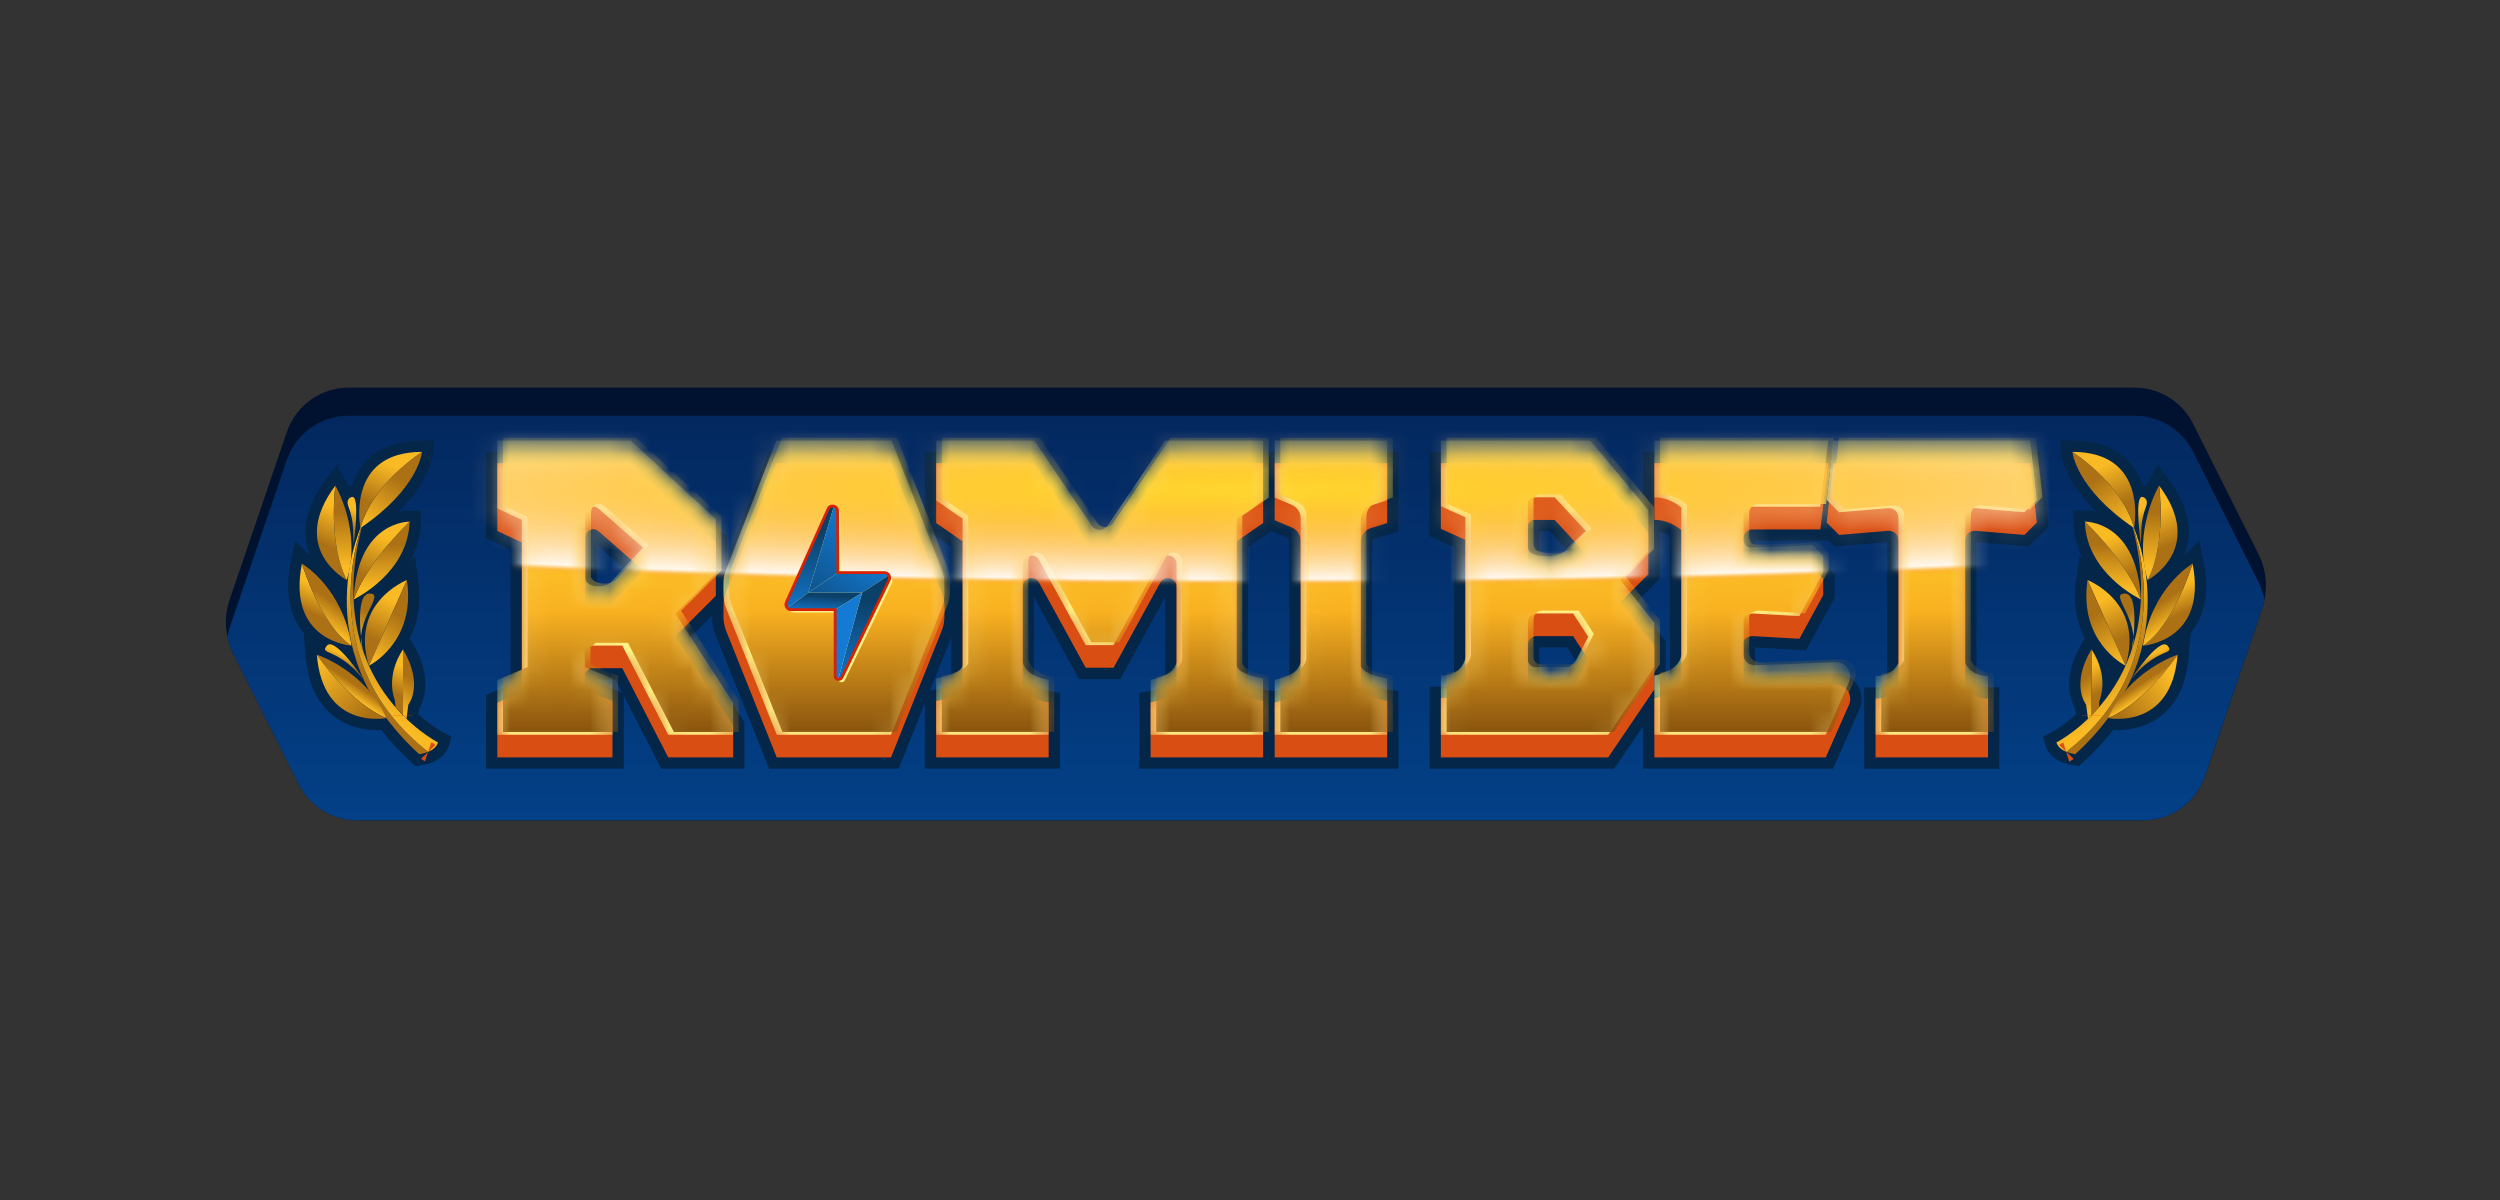 <svg width="125" height="60" viewBox="0 0 125 60" fill="none" xmlns="http://www.w3.org/2000/svg">
<rect x="0" y="0" width="125" height="60" fill="#333333" stroke="none"/>
<path fill-rule="evenodd" clip-rule="evenodd" d="M112.918 27.688L109.651 21.181C109.097 20.077 107.968 19.381 106.732 19.381H17.435C16.037 19.381 14.795 20.271 14.343 21.593L11.486 29.973C11.18 30.873 11.246 31.858 11.674 32.709L14.941 39.215C15.495 40.32 16.624 41.016 17.86 41.016H107.158C108.556 41.016 109.798 40.126 110.25 38.804L113.107 30.424C113.413 29.524 113.347 28.538 112.919 27.688H112.918Z" fill="#011230"/>
<path fill-rule="evenodd" clip-rule="evenodd" d="M113.224 29.986L11.368 31.829C11.396 31.679 11.437 31.532 11.486 31.387L14.344 23.006C14.794 21.683 16.037 20.793 17.435 20.793H106.733C107.968 20.793 109.097 21.491 109.651 22.594L112.918 29.1C113.059 29.383 113.162 29.681 113.224 29.986Z" fill="#032649"/>
<path fill-rule="evenodd" clip-rule="evenodd" d="M113.224 29.986C113.194 30.134 113.155 30.279 113.106 30.423L110.247 38.804C109.797 40.127 108.554 41.017 107.157 41.017H17.859C16.623 41.017 15.493 40.319 14.939 39.216L11.673 32.71C11.532 32.429 11.43 32.131 11.368 31.829C11.396 31.679 11.437 31.532 11.486 31.387L14.344 23.006C14.794 21.683 16.037 20.793 17.435 20.793H106.733C107.968 20.793 109.097 21.491 109.651 22.594L112.918 29.1C113.059 29.383 113.162 29.681 113.224 29.986Z" fill="url(#paint0_linear_3050_1232)"/>
<path fill-rule="evenodd" clip-rule="evenodd" d="M110.181 28.069L109.967 27.003L109.264 27.74C109.248 27.75 109.23 27.763 109.212 27.775C109.275 27.623 109.33 27.46 109.369 27.287C109.606 26.24 109.284 25.113 108.408 23.94L107.901 23.26L107.469 23.989C107.459 24.007 107.393 24.119 107.302 24.31C107.243 24.291 107.184 24.281 107.124 24.28C107.007 23.911 106.828 23.543 106.555 23.209C105.913 22.426 104.925 22.027 103.622 22.027H103.008L103.058 22.639C103.064 22.707 103.194 24.006 104.812 25.595C104.502 25.518 104.283 25.516 104.25 25.516L103.666 25.528L103.68 26.095C103.698 26.799 103.883 27.417 104.154 27.948L103.988 27.773L103.818 28.918C103.63 30.192 103.862 31.179 104.238 31.922L104.085 32.18C103.078 33.881 103.53 35.023 103.762 35.426L103.801 35.722C103.123 36.328 102.574 36.611 102.57 36.614L102.147 36.825L102.28 37.279C102.356 37.536 102.56 37.889 103.102 38.112C103.396 38.233 103.671 38.267 103.702 38.27L103.957 38.298L104.146 38.126C104.711 37.609 105.219 37.063 105.661 36.498C105.733 36.502 105.815 36.505 105.904 36.505C106.665 36.505 109.169 36.236 109.442 32.779L109.53 31.654C109.559 31.618 109.589 31.581 109.619 31.543C110.278 30.682 110.467 29.512 110.179 28.068L110.181 28.069Z" fill="#032649"/>
<path fill-rule="evenodd" clip-rule="evenodd" d="M20.922 35.723L20.962 35.426C21.195 35.024 21.646 33.881 20.638 32.181L20.485 31.922C20.861 31.18 21.093 30.192 20.905 28.919L20.74 27.81L20.535 28.015C20.826 27.468 21.025 26.83 21.043 26.097L21.058 25.53L20.471 25.518C20.439 25.518 20.22 25.52 19.909 25.597C21.528 24.009 21.658 22.709 21.663 22.641L21.714 22.029H21.1C19.796 22.029 18.809 22.428 18.166 23.211C17.894 23.543 17.715 23.913 17.597 24.282C17.537 24.283 17.477 24.295 17.419 24.312C17.329 24.122 17.263 24.009 17.253 23.991L16.821 23.262L16.314 23.942C15.439 25.115 15.116 26.241 15.353 27.289C15.393 27.462 15.448 27.625 15.51 27.777C15.489 27.762 15.468 27.749 15.451 27.738L14.746 27.033L14.54 28.07C14.253 29.513 14.441 30.683 15.102 31.545C15.13 31.584 15.16 31.619 15.189 31.654L15.278 32.78C15.551 36.237 18.056 36.505 18.818 36.505C18.907 36.505 18.988 36.502 19.061 36.498C19.503 37.063 20.012 37.61 20.576 38.127L20.765 38.299L21.019 38.271C21.05 38.268 21.326 38.234 21.62 38.113C22.162 37.889 22.367 37.536 22.442 37.279L22.573 36.829L22.155 36.615C22.155 36.615 21.6 36.33 20.922 35.723Z" fill="#032649"/>
<path fill-rule="evenodd" clip-rule="evenodd" d="M57.95 22.593L54.981 26.994L52.012 22.593H46.243V25.881L44.964 22.592H38.43L36.356 27.929V26.841L31.756 22.593H24.3V26.906L25.526 27.483V34.246L24.3 34.75V38.435H31.188V34.787L33.066 38.435H37.221V36.116L34.493 31.887L35.607 30.773V30.834C35.607 31.15 35.666 31.458 35.784 31.752L38.457 38.434H44.935L46.242 35.17V38.434H52.997V34.642L52.528 34.561C51.889 34.451 51.731 34.224 51.699 34.16V29.848L53.949 33.952H56.012L58.262 29.848V34.16C58.229 34.225 58.071 34.451 57.433 34.561L56.964 34.642V38.434H69.924V34.558L69.442 34.488C69.126 34.441 68.759 34.331 68.603 34.242V27.093C68.603 27.024 68.646 26.963 68.713 26.943L69.924 26.569V22.593H57.95ZM47.565 27.363V29.282L46.545 26.658L47.565 27.363ZM29.938 29.882C29.893 29.882 29.858 29.879 29.831 29.875V27.227L31.339 28.552L30.12 29.851C30.099 29.861 30.043 29.882 29.938 29.882ZM29.807 34.105V33.975H30.771L31.113 34.639L29.807 34.105ZM46.503 34.52L47.565 31.868V34.242C47.408 34.331 47.041 34.441 46.726 34.488L46.503 34.52ZM64.373 26.894C64.431 26.918 64.467 26.974 64.467 27.038V34.16C64.435 34.224 64.282 34.44 63.682 34.553L63.236 34.486C62.921 34.44 62.554 34.329 62.397 34.24V27.361L63.569 26.55L64.371 26.892L64.373 26.894Z" fill="#032649"/>
<path fill-rule="evenodd" clip-rule="evenodd" d="M101.438 27.329L102.431 26.332L102.018 22.594H82.151V25.434L79.784 22.594H71.478V26.805L72.704 27.359V33.964C72.674 34.094 72.549 34.338 72.043 34.338H71.478V38.435H80.709L82.152 36.309V38.434H91.656L92.966 35.461C93.141 35.066 93.105 34.612 92.869 34.251C92.633 33.889 92.234 33.672 91.802 33.672C91.784 33.672 91.766 33.672 91.749 33.672C89.457 33.766 88 33.822 87.753 33.822C87.749 33.822 87.746 33.822 87.742 33.822C87.745 33.522 87.752 32.798 87.746 32.375L90.295 32.519L91.725 29.898V28.722L90.894 27.806L90.629 27.819C89.831 27.857 88.332 27.925 87.741 27.942V27.038H91.449L91.739 27.329L94.357 27.11V34.129C94.289 34.216 94.141 34.343 93.85 34.362C93.826 34.364 93.801 34.365 93.775 34.365H93.21V38.437H99.965V34.365H99.4C99.375 34.365 99.35 34.365 99.326 34.362C99.035 34.344 98.886 34.217 98.819 34.129V27.11L101.437 27.329H101.438ZM82.981 28.948V26.589C83.197 26.633 83.377 26.721 83.498 26.794V33.812C83.498 33.909 83.409 34.005 83.282 34.09V32.06L81.767 30.161L82.981 28.948ZM77.922 28.177L77.891 28.239C77.862 28.268 77.729 28.376 77.379 28.376C77.182 28.376 77.047 28.356 76.958 28.333V26.561H77.486L78.491 27.653L77.921 28.175L77.922 28.177ZM76.959 32.37H78.347L78.757 32.998L78.343 33.8C78.314 33.841 78.278 33.885 78.247 33.92H76.959V32.37Z" fill="#032649"/>
<path d="M103.765 37.709C103.765 37.709 103.547 37.685 103.318 37.591C109.222 32.977 106.643 26.285 106.564 26.086C106.562 26.083 106.562 26.082 106.562 26.082C106.562 26.082 109.682 32.293 103.765 37.709Z" fill="url(#paint1_linear_3050_1232)"/>
<path d="M103.318 37.59C103.109 37.504 102.893 37.36 102.823 37.12C102.823 37.12 108.768 34.149 106.564 26.086C106.643 26.285 109.222 32.977 103.318 37.59Z" fill="url(#paint2_linear_3050_1232)"/>
<path d="M106.701 26.398C103.773 24.42 103.622 22.594 103.622 22.594C103.622 22.594 106.119 24.177 106.701 26.398Z" fill="url(#paint3_linear_3050_1232)"/>
<path d="M107.384 29.003C108.339 27.128 107.956 24.279 107.956 24.279C110.326 27.458 107.384 29.003 107.384 29.003Z" fill="url(#paint4_linear_3050_1232)"/>
<path d="M107.384 29.003C106.62 26.532 107.956 24.279 107.956 24.279C107.956 24.279 108.339 27.128 107.384 29.003Z" fill="url(#paint5_linear_3050_1232)"/>
<path d="M107.148 32.287C108.689 31.255 109.602 28.265 109.626 28.182H109.627C110.4 32.066 107.148 32.287 107.148 32.287Z" fill="url(#paint6_linear_3050_1232)"/>
<path d="M109.626 28.182C109.602 28.265 108.689 31.255 107.148 32.287C107.576 29.417 109.563 28.218 109.626 28.182Z" fill="url(#paint7_linear_3050_1232)"/>
<path d="M108.878 32.736C108.829 32.81 107.22 35.168 105.407 35.901C106.432 33.562 108.804 32.76 108.878 32.736Z" fill="url(#paint8_linear_3050_1232)"/>
<path d="M104.968 35.054L104.947 35.367L104.571 35.761V32.471C104.571 32.471 105.476 33.685 104.968 35.054Z" fill="url(#paint9_linear_3050_1232)"/>
<path d="M104.571 32.471V35.761L104.4 35.941L104.305 35.23C104.305 35.23 103.512 34.259 104.571 32.471Z" fill="url(#paint10_linear_3050_1232)"/>
<path d="M106.277 33.285H106.276C105.536 31.605 104.413 29.083 104.379 29.004C104.454 29.032 107.236 30.158 106.277 33.285Z" fill="url(#paint11_linear_3050_1232)"/>
<path d="M106.276 33.285C106.211 33.252 103.921 32.086 104.377 29.004H104.379C104.413 29.084 105.536 31.607 106.276 33.285Z" fill="url(#paint12_linear_3050_1232)"/>
<path d="M107.041 29.973C106.958 29.933 104.31 28.642 104.245 26.082C104.245 26.082 106.31 28.008 107.041 29.973Z" fill="url(#paint13_linear_3050_1232)"/>
<path d="M107.042 27.192C107.042 27.192 106.684 24.685 107.148 24.852C107.381 24.935 107.369 25.147 107.298 25.339C107.172 25.681 107.086 26.037 107.072 26.401L107.042 27.192Z" fill="url(#paint14_linear_3050_1232)"/>
<path d="M106.593 32.469C106.593 32.469 107.052 29.669 106.237 29.676C105.423 29.681 107.038 31.034 106.593 32.469Z" fill="url(#paint15_linear_3050_1232)"/>
<path d="M106.545 33.967C106.545 33.967 107.98 31.8 108.379 32.286C108.777 32.772 107.86 32.349 106.545 33.967Z" fill="url(#paint16_linear_3050_1232)"/>
<path d="M106.701 26.398C106.119 24.177 103.622 22.594 103.622 22.594C107.463 22.594 106.701 26.398 106.701 26.398Z" fill="url(#paint17_linear_3050_1232)"/>
<path d="M107.043 29.974H107.041C106.31 28.009 104.245 26.082 104.245 26.082C104.245 26.082 106.859 26.024 107.043 29.974Z" fill="url(#paint18_linear_3050_1232)"/>
<path d="M108.88 32.736C108.58 36.533 105.407 35.903 105.407 35.903C107.22 35.17 108.829 32.811 108.878 32.738L108.88 32.736Z" fill="url(#paint19_linear_3050_1232)"/>
<path d="M104.571 35.773V35.762" stroke="#D94E13" stroke-miterlimit="10"/>
<path d="M103.318 37.592C103.318 37.592 103.314 37.596 103.311 37.597" stroke="#D94E13" stroke-miterlimit="10"/>
<path d="M20.959 37.709C20.959 37.709 21.176 37.685 21.405 37.591C15.502 32.977 18.08 26.285 18.159 26.086C18.161 26.083 18.161 26.082 18.161 26.082C18.161 26.082 15.041 32.293 20.959 37.709Z" fill="url(#paint20_linear_3050_1232)"/>
<path d="M21.405 37.59C21.614 37.504 21.83 37.36 21.901 37.12C21.901 37.12 15.955 34.149 18.16 26.086C18.08 26.285 15.502 32.977 21.405 37.59Z" fill="url(#paint21_linear_3050_1232)"/>
<path d="M18.023 26.398C20.95 24.42 21.101 22.594 21.101 22.594C21.101 22.594 18.604 24.177 18.023 26.398Z" fill="url(#paint22_linear_3050_1232)"/>
<path d="M17.339 29.003C16.384 27.128 16.767 24.279 16.767 24.279C14.397 27.458 17.339 29.003 17.339 29.003Z" fill="url(#paint23_linear_3050_1232)"/>
<path d="M17.339 29.003C18.103 26.532 16.767 24.279 16.767 24.279C16.767 24.279 16.384 27.128 17.339 29.003Z" fill="url(#paint24_linear_3050_1232)"/>
<path d="M17.575 32.287C16.034 31.255 15.122 28.265 15.098 28.182H15.096C14.324 32.066 17.575 32.287 17.575 32.287Z" fill="url(#paint25_linear_3050_1232)"/>
<path d="M15.098 28.182C15.122 28.265 16.034 31.255 17.575 32.287C17.147 29.417 15.16 28.218 15.098 28.182Z" fill="url(#paint26_linear_3050_1232)"/>
<path d="M15.845 32.736C15.894 32.81 17.503 35.168 19.316 35.901C18.291 33.562 15.92 32.76 15.845 32.736Z" fill="url(#paint27_linear_3050_1232)"/>
<path d="M19.755 35.054L19.776 35.367L20.152 35.761V32.471C20.152 32.471 19.247 33.685 19.755 35.054Z" fill="url(#paint28_linear_3050_1232)"/>
<path d="M20.152 32.471V35.761L20.323 35.941L20.418 35.23C20.418 35.23 21.211 34.259 20.152 32.471Z" fill="url(#paint29_linear_3050_1232)"/>
<path d="M18.446 33.285H18.448C19.188 31.605 20.31 29.083 20.344 29.004C20.269 29.032 17.487 30.158 18.446 33.285Z" fill="url(#paint30_linear_3050_1232)"/>
<path d="M18.448 33.285C18.512 33.252 20.802 32.086 20.346 29.004H20.344C20.31 29.084 19.188 31.607 18.448 33.285Z" fill="url(#paint31_linear_3050_1232)"/>
<path d="M17.682 29.973C17.765 29.933 20.413 28.642 20.479 26.082C20.479 26.082 18.414 28.008 17.682 29.973Z" fill="url(#paint32_linear_3050_1232)"/>
<path d="M17.681 27.192C17.681 27.192 18.039 24.685 17.575 24.852C17.342 24.935 17.354 25.147 17.425 25.339C17.551 25.681 17.637 26.037 17.651 26.401L17.681 27.192Z" fill="url(#paint33_linear_3050_1232)"/>
<path d="M18.13 32.469C18.13 32.469 17.671 29.669 18.486 29.676C19.301 29.681 17.685 31.034 18.13 32.469Z" fill="url(#paint34_linear_3050_1232)"/>
<path d="M18.176 33.967C18.176 33.967 16.741 31.8 16.343 32.286C15.945 32.772 16.861 32.349 18.176 33.967Z" fill="url(#paint35_linear_3050_1232)"/>
<path d="M18.023 26.398C18.604 24.177 21.101 22.594 21.101 22.594C17.26 22.594 18.023 26.398 18.023 26.398Z" fill="url(#paint36_linear_3050_1232)"/>
<path d="M17.681 29.974H17.682C18.414 28.009 20.479 26.082 20.479 26.082C20.479 26.082 17.864 26.024 17.681 29.974Z" fill="url(#paint37_linear_3050_1232)"/>
<path d="M15.843 32.736C16.143 36.533 19.316 35.903 19.316 35.903C17.503 35.17 15.894 32.811 15.845 32.738L15.843 32.736Z" fill="url(#paint38_linear_3050_1232)"/>
<path d="M20.152 35.762V35.773" stroke="#D94E13" stroke-miterlimit="10"/>
<path d="M21.412 37.597C21.412 37.597 21.408 37.593 21.405 37.592" stroke="#D94E13" stroke-miterlimit="10"/>
<path d="M47.222 30.836V30.267C47.222 30.064 47.184 29.862 47.11 29.673L44.577 23.158H38.816L36.283 29.673C36.21 29.862 36.172 30.064 36.172 30.266V30.835C36.172 31.078 36.218 31.318 36.307 31.543L38.838 37.87H44.551L47.083 31.543C47.174 31.318 47.22 31.078 47.22 30.835L47.222 30.836ZM82.717 32.258L81.01 30.119L82.416 28.714V26.633L79.52 23.159H72.043V26.441L73.269 26.995V34.014C73.269 34.014 73.173 34.904 72.043 34.904V37.871H80.409L82.717 34.47V32.258ZM76.394 26.207L76.605 25.996H77.734L79.292 27.687L78.384 28.52C78.384 28.52 78.179 28.941 77.38 28.941C77.01 28.941 76.771 28.882 76.622 28.815C76.482 28.756 76.394 28.616 76.394 28.464V26.207ZM78.828 34.096C78.828 34.096 78.558 34.486 78.414 34.486H76.706C76.706 34.486 76.394 34.414 76.394 34.126V32.237C76.394 32.137 76.43 32.04 76.493 31.962C76.575 31.863 76.698 31.805 76.826 31.805H78.654L79.411 32.965L78.828 34.096ZM91.771 34.239C90.36 34.298 88.097 34.39 87.753 34.39C87.249 34.39 87.176 33.939 87.176 33.939C87.176 33.939 87.194 32.514 87.176 32.172C87.157 31.829 87.626 31.805 87.626 31.805L89.971 31.938L91.161 29.756V28.941L90.657 28.385C90.657 28.385 88.025 28.51 87.556 28.51C87.087 28.51 87.177 27.933 87.177 27.933V26.923C87.177 26.563 87.556 26.472 87.556 26.472H91.017L91.414 23.156H82.719V25.995C83.523 25.995 84.066 26.509 84.066 26.509V33.811C84.066 34.658 82.719 34.911 82.719 34.911V37.87H91.288L92.451 35.233C92.662 34.753 92.298 34.216 91.773 34.237L91.771 34.239ZM35.792 29.794V27.09L31.537 23.159H24.866V26.549L26.092 27.125V34.626L24.866 35.13V37.871H30.624V35.051L29.242 34.486V33.651L29.506 33.411H31.116L33.412 37.871H36.658V36.284L33.772 31.812L35.792 29.794ZM30.503 30.269C30.503 30.269 30.335 30.448 29.938 30.448C29.338 30.448 29.266 30.101 29.266 30.101V26.89C29.266 26.66 29.445 26.461 29.677 26.458H29.687C29.845 26.458 30.084 26.698 30.084 26.698L32.15 28.513L30.503 30.269ZM55.376 27.417C55.187 27.698 54.775 27.698 54.586 27.417L51.711 23.158H46.808V26.152L48.13 27.066V34.373C48.13 34.853 46.808 35.046 46.808 35.046V37.87H52.433V35.118C51.183 34.902 51.135 34.229 51.135 34.229V29.337C51.135 28.887 51.734 28.735 51.95 29.127L54.285 33.387H55.679L58.013 29.127C58.229 28.733 58.828 28.887 58.828 29.337V34.229C58.828 34.229 58.78 34.902 57.53 35.118V37.87H63.155V35.046C63.155 35.046 61.833 34.854 61.833 34.373V27.066L63.155 26.152V23.158H58.252L55.378 27.417H55.376ZM63.734 26.009L64.593 26.375C64.859 26.488 65.032 26.749 65.032 27.039V34.23C65.032 34.23 64.984 34.904 63.734 35.12V37.871H69.359V35.048C69.359 35.048 68.038 34.856 68.038 34.374V27.094C68.038 26.777 68.244 26.498 68.546 26.404L69.359 26.153V23.159H63.734V26.009ZM98.855 26.547L101.224 26.745L101.841 26.126L101.512 23.159H91.665L91.336 26.126L91.954 26.745L94.322 26.547C94.322 26.547 94.924 26.434 94.924 27.094V34.279C94.924 34.279 94.688 34.874 93.888 34.925C93.853 34.928 93.816 34.928 93.778 34.928V37.87H99.403V34.928C99.365 34.928 99.329 34.928 99.293 34.925C98.492 34.874 98.258 34.279 98.258 34.279V27.094C98.258 26.433 98.86 26.547 98.86 26.547H98.855Z" fill="#D94E13"/>
<mask id="mask0_3050_1232" style="mask-type:luminance" maskUnits="userSpaceOnUse" x="24" y="22" width="78" height="16">
<path d="M47.222 30.27V29.701C47.222 29.497 47.184 29.295 47.11 29.106L44.577 22.591H38.816L36.283 29.106C36.21 29.295 36.172 29.497 36.172 29.699V30.268C36.172 30.511 36.218 30.752 36.307 30.976L38.838 37.303H44.551L47.083 30.976C47.174 30.752 47.22 30.511 47.22 30.268L47.222 30.27ZM82.717 31.692L81.01 29.552L82.416 28.147V26.067L79.52 22.593H72.043V25.875L73.269 26.428V33.448C73.269 33.448 73.173 34.337 72.043 34.337V37.305H80.409L82.717 33.904V31.692ZM76.394 25.64L76.605 25.43H77.734L79.292 27.12L78.384 27.954C78.384 27.954 78.179 28.375 77.38 28.375C77.01 28.375 76.771 28.315 76.622 28.249C76.482 28.19 76.394 28.05 76.394 27.897V25.64ZM78.828 33.529C78.828 33.529 78.558 33.919 78.414 33.919H76.706C76.706 33.919 76.394 33.847 76.394 33.559V31.671C76.394 31.571 76.43 31.473 76.493 31.395C76.575 31.297 76.698 31.239 76.826 31.239H78.654L79.411 32.398L78.828 33.529ZM91.771 33.672C90.36 33.731 88.097 33.823 87.753 33.823C87.249 33.823 87.176 33.373 87.176 33.373C87.176 33.373 87.194 31.948 87.176 31.606C87.157 31.263 87.626 31.239 87.626 31.239L89.971 31.372L91.161 29.189V28.375L90.657 27.818C90.657 27.818 88.025 27.944 87.556 27.944C87.087 27.944 87.177 27.366 87.177 27.366V26.356C87.177 25.996 87.556 25.906 87.556 25.906H91.017L91.414 22.59H82.719V25.429C83.523 25.429 84.066 25.943 84.066 25.943V33.244C84.066 34.092 82.719 34.344 82.719 34.344V37.303H91.288L92.451 34.666C92.662 34.186 92.298 33.65 91.773 33.671L91.771 33.672ZM35.792 29.228V26.523L31.537 22.593H24.866V25.982L26.092 26.558V34.059L24.866 34.563V37.305H30.624V34.484L29.242 33.919V33.085L29.506 32.844H31.116L33.412 37.305H36.658V35.717L33.772 31.246L35.792 29.228ZM30.503 29.702C30.503 29.702 30.335 29.881 29.938 29.881C29.338 29.881 29.266 29.534 29.266 29.534V26.324C29.266 26.094 29.445 25.895 29.677 25.892H29.687C29.845 25.892 30.084 26.132 30.084 26.132L32.15 27.947L30.503 29.702ZM55.376 26.851C55.187 27.132 54.775 27.132 54.586 26.851L51.711 22.591H46.808V25.585L48.13 26.499V33.806C48.13 34.286 46.808 34.48 46.808 34.48V37.303H52.433V34.552C51.183 34.336 51.135 33.662 51.135 33.662V28.77C51.135 28.321 51.734 28.168 51.95 28.561L54.285 32.821H55.679L58.013 28.561C58.229 28.167 58.828 28.321 58.828 28.77V33.662C58.828 33.662 58.78 34.336 57.53 34.552V37.303H63.155V34.48C63.155 34.48 61.833 34.288 61.833 33.806V26.499L63.155 25.585V22.591H58.252L55.378 26.851H55.376ZM63.734 25.443L64.593 25.808C64.859 25.922 65.032 26.183 65.032 26.472V33.664C65.032 33.664 64.984 34.337 63.734 34.553V37.305H69.359V34.481C69.359 34.481 68.038 34.289 68.038 33.808V26.527C68.038 26.211 68.244 25.931 68.546 25.838L69.359 25.587V22.593H63.734V25.443ZM98.855 25.981L101.224 26.178L101.841 25.56L101.512 22.593H91.665L91.336 25.56L91.954 26.178L94.322 25.981C94.322 25.981 94.924 25.868 94.924 26.527V33.713C94.924 33.713 94.688 34.308 93.888 34.358C93.853 34.361 93.816 34.361 93.778 34.361V37.303H99.403V34.361C99.365 34.361 99.329 34.361 99.293 34.358C98.492 34.308 98.258 33.713 98.258 33.713V26.527C98.258 25.866 98.86 25.981 98.86 25.981H98.855Z" fill="white"/>
</mask>
<g mask="url(#mask0_3050_1232)">
<path d="M47.222 29.706V29.136C47.222 28.933 47.184 28.731 47.11 28.542L44.577 22.027H38.816L36.283 28.542C36.21 28.731 36.172 28.933 36.172 29.135V29.704C36.172 29.947 36.218 30.187 36.307 30.412L38.838 36.739H44.551L47.083 30.412C47.174 30.187 47.22 29.947 47.22 29.704L47.222 29.706ZM82.717 31.128L81.01 28.988L82.416 27.583V25.503L79.52 22.028H72.043V25.31L73.269 25.864V32.883C73.269 32.883 73.173 33.773 72.043 33.773V36.74H80.409L82.717 33.339V31.128ZM76.394 25.076L76.605 24.866H77.734L79.292 26.556L78.384 27.389C78.384 27.389 78.179 27.81 77.38 27.81C77.01 27.81 76.771 27.751 76.622 27.684C76.482 27.625 76.394 27.485 76.394 27.333V25.076ZM78.828 32.965C78.828 32.965 78.558 33.355 78.414 33.355H76.706C76.706 33.355 76.394 33.283 76.394 32.995V31.107C76.394 31.006 76.43 30.909 76.493 30.831C76.575 30.732 76.698 30.674 76.826 30.674H78.654L79.411 31.834L78.828 32.965ZM91.771 33.108C90.36 33.167 88.097 33.259 87.753 33.259C87.249 33.259 87.176 32.808 87.176 32.808C87.176 32.808 87.194 31.383 87.176 31.041C87.157 30.698 87.626 30.674 87.626 30.674L89.971 30.807L91.161 28.625V27.81L90.657 27.254C90.657 27.254 88.025 27.379 87.556 27.379C87.087 27.379 87.177 26.802 87.177 26.802V25.792C87.177 25.432 87.556 25.341 87.556 25.341H91.017L91.414 22.025H82.719V24.864C83.523 24.864 84.066 25.378 84.066 25.378V32.68C84.066 33.527 82.719 33.78 82.719 33.78V36.739H91.288L92.451 34.102C92.662 33.622 92.298 33.085 91.773 33.106L91.771 33.108ZM35.792 28.663V25.959L31.537 22.028H24.866V25.418L26.092 25.994V33.495L24.866 33.999V36.74H30.624V33.92L29.242 33.355V32.52L29.506 32.28H31.116L33.412 36.74H36.658V35.153L33.772 30.681L35.792 28.663ZM30.503 29.138C30.503 29.138 30.335 29.317 29.938 29.317C29.338 29.317 29.266 28.97 29.266 28.97V25.759C29.266 25.529 29.445 25.33 29.677 25.327H29.687C29.845 25.327 30.084 25.567 30.084 25.567L32.15 27.382L30.503 29.138ZM55.376 26.286C55.187 26.567 54.775 26.567 54.586 26.286L51.711 22.027H46.808V25.021L48.13 25.935V33.242C48.13 33.722 46.808 33.916 46.808 33.916V36.739H52.433V33.988C51.183 33.772 51.135 33.098 51.135 33.098V28.206C51.135 27.756 51.734 27.604 51.95 27.997L54.285 32.256H55.679L58.013 27.997C58.229 27.603 58.828 27.756 58.828 28.206V33.098C58.828 33.098 58.78 33.772 57.53 33.988V36.739H63.155V33.916C63.155 33.916 61.833 33.724 61.833 33.242V25.935L63.155 25.021V22.027H58.252L55.378 26.286H55.376ZM63.734 24.878L64.593 25.244C64.859 25.357 65.032 25.618 65.032 25.908V33.099C65.032 33.099 64.984 33.773 63.734 33.989V36.74H69.359V33.917C69.359 33.917 68.038 33.725 68.038 33.243V25.963C68.038 25.646 68.244 25.367 68.546 25.274L69.359 25.022V22.028H63.734V24.878ZM98.855 25.416L101.224 25.614L101.841 24.995L101.512 22.028H91.665L91.336 24.995L91.954 25.614L94.322 25.416C94.322 25.416 94.924 25.303 94.924 25.963V33.149C94.924 33.149 94.688 33.743 93.888 33.794C93.853 33.797 93.816 33.797 93.778 33.797V36.739H99.403V33.797C99.365 33.797 99.329 33.797 99.293 33.794C98.492 33.743 98.258 33.149 98.258 33.149V25.963C98.258 25.302 98.86 25.416 98.86 25.416H98.855Z" fill="#FFF88A"/>
</g>
<mask id="mask1_3050_1232" style="mask-type:luminance" maskUnits="userSpaceOnUse" x="24" y="22" width="78" height="16">
<path d="M47.222 30.27V29.701C47.222 29.497 47.184 29.295 47.11 29.106L44.577 22.591H38.816L36.283 29.106C36.21 29.295 36.172 29.497 36.172 29.699V30.268C36.172 30.511 36.218 30.752 36.307 30.976L38.838 37.303H44.551L47.083 30.976C47.174 30.752 47.22 30.511 47.22 30.268L47.222 30.27ZM82.717 31.692L81.01 29.552L82.416 28.147V26.067L79.52 22.593H72.043V25.875L73.269 26.428V33.448C73.269 33.448 73.173 34.337 72.043 34.337V37.305H80.409L82.717 33.904V31.692ZM76.394 25.64L76.605 25.43H77.734L79.292 27.12L78.384 27.954C78.384 27.954 78.179 28.375 77.38 28.375C77.01 28.375 76.771 28.315 76.622 28.249C76.482 28.19 76.394 28.05 76.394 27.897V25.64ZM78.828 33.529C78.828 33.529 78.558 33.919 78.414 33.919H76.706C76.706 33.919 76.394 33.847 76.394 33.559V31.671C76.394 31.571 76.43 31.473 76.493 31.395C76.575 31.297 76.698 31.239 76.826 31.239H78.654L79.411 32.398L78.828 33.529ZM91.771 33.672C90.36 33.731 88.097 33.823 87.753 33.823C87.249 33.823 87.176 33.373 87.176 33.373C87.176 33.373 87.194 31.948 87.176 31.606C87.157 31.263 87.626 31.239 87.626 31.239L89.971 31.372L91.161 29.189V28.375L90.657 27.818C90.657 27.818 88.025 27.944 87.556 27.944C87.087 27.944 87.177 27.366 87.177 27.366V26.356C87.177 25.996 87.556 25.906 87.556 25.906H91.017L91.414 22.59H82.719V25.429C83.523 25.429 84.066 25.943 84.066 25.943V33.244C84.066 34.092 82.719 34.344 82.719 34.344V37.303H91.288L92.451 34.666C92.662 34.186 92.298 33.65 91.773 33.671L91.771 33.672ZM35.792 29.228V26.523L31.537 22.593H24.866V25.982L26.092 26.558V34.059L24.866 34.563V37.305H30.624V34.484L29.242 33.919V33.085L29.506 32.844H31.116L33.412 37.305H36.658V35.717L33.772 31.246L35.792 29.228ZM30.503 29.702C30.503 29.702 30.335 29.881 29.938 29.881C29.338 29.881 29.266 29.534 29.266 29.534V26.324C29.266 26.094 29.445 25.895 29.677 25.892H29.687C29.845 25.892 30.084 26.132 30.084 26.132L32.15 27.947L30.503 29.702ZM55.376 26.851C55.187 27.132 54.775 27.132 54.586 26.851L51.711 22.591H46.808V25.585L48.13 26.499V33.806C48.13 34.286 46.808 34.48 46.808 34.48V37.303H52.433V34.552C51.183 34.336 51.135 33.662 51.135 33.662V28.77C51.135 28.321 51.734 28.168 51.95 28.561L54.285 32.821H55.679L58.013 28.561C58.229 28.167 58.828 28.321 58.828 28.77V33.662C58.828 33.662 58.78 34.336 57.53 34.552V37.303H63.155V34.48C63.155 34.48 61.833 34.288 61.833 33.806V26.499L63.155 25.585V22.591H58.252L55.378 26.851H55.376ZM63.734 25.443L64.593 25.808C64.859 25.922 65.032 26.183 65.032 26.472V33.664C65.032 33.664 64.984 34.337 63.734 34.553V37.305H69.359V34.481C69.359 34.481 68.038 34.289 68.038 33.808V26.527C68.038 26.211 68.244 25.931 68.546 25.838L69.359 25.587V22.593H63.734V25.443ZM98.855 25.981L101.224 26.178L101.841 25.56L101.512 22.593H91.665L91.336 25.56L91.954 26.178L94.322 25.981C94.322 25.981 94.924 25.868 94.924 26.527V33.713C94.924 33.713 94.688 34.308 93.888 34.358C93.853 34.361 93.816 34.361 93.778 34.361V37.303H99.403V34.361C99.365 34.361 99.329 34.361 99.293 34.358C98.492 34.308 98.258 33.713 98.258 33.713V26.527C98.258 25.866 98.86 25.981 98.86 25.981H98.855Z" fill="white"/>
</mask>
<g mask="url(#mask1_3050_1232)">
<path d="M47.504 29.565V28.996C47.504 28.792 47.466 28.59 47.393 28.401L44.859 21.886H39.098L36.566 28.401C36.492 28.59 36.454 28.792 36.454 28.994V29.563C36.454 29.806 36.501 30.046 36.59 30.271L39.121 36.598H44.834L47.366 30.271C47.456 30.046 47.503 29.806 47.503 29.563L47.504 29.565ZM82.999 30.987L81.292 28.847L82.699 27.442V25.362L79.802 21.888H72.325V25.17L73.551 25.723V32.742C73.551 32.742 73.455 33.632 72.325 33.632V36.599H80.692L82.999 33.199V30.987ZM76.677 24.935L76.887 24.725H78.017L79.575 26.415L78.667 27.249C78.667 27.249 78.462 27.669 77.662 27.669C77.292 27.669 77.054 27.61 76.904 27.544C76.764 27.485 76.677 27.345 76.677 27.192V24.935ZM79.11 32.824C79.11 32.824 78.84 33.214 78.696 33.214H76.989C76.989 33.214 76.677 33.142 76.677 32.854V30.966C76.677 30.866 76.712 30.768 76.775 30.69C76.857 30.592 76.98 30.534 77.109 30.534H78.936L79.693 31.693L79.11 32.824ZM92.054 32.967C90.643 33.026 88.379 33.118 88.036 33.118C87.532 33.118 87.458 32.668 87.458 32.668C87.458 32.668 87.477 31.243 87.458 30.901C87.44 30.558 87.909 30.534 87.909 30.534L90.253 30.666L91.444 28.484V27.669L90.939 27.113C90.939 27.113 88.307 27.239 87.838 27.239C87.369 27.239 87.46 26.661 87.46 26.661V25.651C87.46 25.291 87.838 25.201 87.838 25.201H91.3L91.696 21.885H83.001V24.724C83.806 24.724 84.348 25.238 84.348 25.238V32.539C84.348 33.386 83.001 33.639 83.001 33.639V36.598H91.571L92.733 33.961C92.945 33.481 92.581 32.944 92.055 32.966L92.054 32.967ZM36.075 28.523V25.818L31.819 21.888H25.149V25.277L26.375 25.853V33.354L25.149 33.858V36.599H30.907V33.779L29.524 33.214V32.38L29.788 32.139H31.398L33.695 36.599H36.94V35.012L34.055 30.541L36.075 28.523ZM30.785 28.997C30.785 28.997 30.617 29.177 30.221 29.177C29.62 29.177 29.548 28.829 29.548 28.829V25.619C29.548 25.389 29.728 25.189 29.959 25.187H29.969C30.127 25.187 30.366 25.427 30.366 25.427L32.432 27.242L30.785 28.997ZM55.659 26.146C55.47 26.427 55.057 26.427 54.868 26.146L51.994 21.886H47.09V24.88L48.412 25.794V33.101C48.412 33.581 47.09 33.775 47.09 33.775V36.598H52.716V33.847C51.466 33.631 51.418 32.957 51.418 32.957V28.065C51.418 27.616 52.017 27.463 52.233 27.856L54.567 32.115H55.961L58.296 27.856C58.512 27.462 59.111 27.616 59.111 28.065V32.957C59.111 32.957 59.062 33.631 57.813 33.847V36.598H63.438V33.775C63.438 33.775 62.116 33.583 62.116 33.101V25.794L63.438 24.88V21.886H58.534L55.66 26.146H55.659ZM64.017 24.738L64.876 25.103C65.141 25.216 65.315 25.478 65.315 25.767V32.959C65.315 32.959 65.267 33.632 64.017 33.848V36.599H69.642V33.776C69.642 33.776 68.32 33.584 68.32 33.103V25.822C68.32 25.506 68.526 25.226 68.829 25.133L69.642 24.882V21.888H64.017V24.738ZM99.138 25.276L101.506 25.473L102.123 24.855L101.794 21.888H91.948L91.619 24.855L92.236 25.473L94.604 25.276C94.604 25.276 95.206 25.163 95.206 25.822V33.008C95.206 33.008 94.97 33.603 94.171 33.654C94.135 33.656 94.099 33.656 94.061 33.656V36.598H99.686V33.656C99.648 33.656 99.611 33.656 99.576 33.654C98.775 33.603 98.54 33.008 98.54 33.008V25.822C98.54 25.161 99.142 25.276 99.142 25.276H99.138Z" fill="url(#paint39_linear_3050_1232)"/>
</g>
<mask id="mask2_3050_1232" style="mask-type:luminance" maskUnits="userSpaceOnUse" x="24" y="22" width="78" height="16">
<path d="M47.222 30.27V29.701C47.222 29.497 47.184 29.295 47.11 29.106L44.577 22.591H38.816L36.283 29.106C36.21 29.295 36.172 29.497 36.172 29.699V30.268C36.172 30.511 36.218 30.752 36.307 30.976L38.838 37.303H44.551L47.083 30.976C47.174 30.752 47.22 30.511 47.22 30.268L47.222 30.27ZM82.717 31.692L81.01 29.552L82.416 28.147V26.067L79.52 22.593H72.043V25.875L73.269 26.428V33.448C73.269 33.448 73.173 34.337 72.043 34.337V37.305H80.409L82.717 33.904V31.692ZM76.394 25.64L76.605 25.43H77.734L79.292 27.12L78.384 27.954C78.384 27.954 78.179 28.375 77.38 28.375C77.01 28.375 76.771 28.315 76.622 28.249C76.482 28.19 76.394 28.05 76.394 27.897V25.64ZM78.828 33.529C78.828 33.529 78.558 33.919 78.414 33.919H76.706C76.706 33.919 76.394 33.847 76.394 33.559V31.671C76.394 31.571 76.43 31.473 76.493 31.395C76.575 31.297 76.698 31.239 76.826 31.239H78.654L79.411 32.398L78.828 33.529ZM91.771 33.672C90.36 33.731 88.097 33.823 87.753 33.823C87.249 33.823 87.176 33.373 87.176 33.373C87.176 33.373 87.194 31.948 87.176 31.606C87.157 31.263 87.626 31.239 87.626 31.239L89.971 31.372L91.161 29.189V28.375L90.657 27.818C90.657 27.818 88.025 27.944 87.556 27.944C87.087 27.944 87.177 27.366 87.177 27.366V26.356C87.177 25.996 87.556 25.906 87.556 25.906H91.017L91.414 22.59H82.719V25.429C83.523 25.429 84.066 25.943 84.066 25.943V33.244C84.066 34.092 82.719 34.344 82.719 34.344V37.303H91.288L92.451 34.666C92.662 34.186 92.298 33.65 91.773 33.671L91.771 33.672ZM35.792 29.228V26.523L31.537 22.593H24.866V25.982L26.092 26.558V34.059L24.866 34.563V37.305H30.624V34.484L29.242 33.919V33.085L29.506 32.844H31.116L33.412 37.305H36.658V35.717L33.772 31.246L35.792 29.228ZM30.503 29.702C30.503 29.702 30.335 29.881 29.938 29.881C29.338 29.881 29.266 29.534 29.266 29.534V26.324C29.266 26.094 29.445 25.895 29.677 25.892H29.687C29.845 25.892 30.084 26.132 30.084 26.132L32.15 27.947L30.503 29.702ZM55.376 26.851C55.187 27.132 54.775 27.132 54.586 26.851L51.711 22.591H46.808V25.585L48.13 26.499V33.806C48.13 34.286 46.808 34.48 46.808 34.48V37.303H52.433V34.552C51.183 34.336 51.135 33.662 51.135 33.662V28.77C51.135 28.321 51.734 28.168 51.95 28.561L54.285 32.821H55.679L58.013 28.561C58.229 28.167 58.828 28.321 58.828 28.77V33.662C58.828 33.662 58.78 34.336 57.53 34.552V37.303H63.155V34.48C63.155 34.48 61.833 34.288 61.833 33.806V26.499L63.155 25.585V22.591H58.252L55.378 26.851H55.376ZM63.734 25.443L64.593 25.808C64.859 25.922 65.032 26.183 65.032 26.472V33.664C65.032 33.664 64.984 34.337 63.734 34.553V37.305H69.359V34.481C69.359 34.481 68.038 34.289 68.038 33.808V26.527C68.038 26.211 68.244 25.931 68.546 25.838L69.359 25.587V22.593H63.734V25.443ZM98.855 25.981L101.224 26.178L101.841 25.56L101.512 22.593H91.665L91.336 25.56L91.954 26.178L94.322 25.981C94.322 25.981 94.924 25.868 94.924 26.527V33.713C94.924 33.713 94.688 34.308 93.888 34.358C93.853 34.361 93.816 34.361 93.778 34.361V37.303H99.403V34.361C99.365 34.361 99.329 34.361 99.293 34.358C98.492 34.308 98.258 33.713 98.258 33.713V26.527C98.258 25.866 98.86 25.981 98.86 25.981H98.855Z" fill="white"/>
</mask>
<g mask="url(#mask2_3050_1232)">
<path d="M62.836 34.191C118.077 34.191 162.859 29.852 162.859 24.5C162.859 19.148 118.077 14.809 62.836 14.809C7.595 14.809 -37.187 19.148 -37.187 24.5C-37.187 29.852 7.595 34.191 62.836 34.191Z" fill="url(#paint40_radial_3050_1232)"/>
</g>
<path d="M44.586 28.9C44.543 28.825 44.462 28.773 44.365 28.773H42.036L42.017 25.689C42.016 25.563 41.934 25.48 41.837 25.453C41.729 25.423 41.602 25.461 41.546 25.588L39.458 30.26C39.413 30.361 39.437 30.468 39.504 30.54C39.549 30.591 39.617 30.625 39.694 30.625H41.9V33.934C41.9 34.034 41.972 34.099 42.053 34.11C42.123 34.122 42.2 34.092 42.239 34.011L44.598 29.145C44.637 29.061 44.629 28.971 44.586 28.9Z" fill="#FFF88A"/>
<path d="M41.695 25.31L40.417 29.635L39.362 30.397C39.296 30.325 39.272 30.218 39.317 30.118L41.404 25.446C41.461 25.319 41.588 25.281 41.695 25.31Z" fill="url(#paint41_linear_3050_1232)"/>
<path d="M43.102 29.635L41.759 30.482H39.553C39.475 30.482 39.407 30.448 39.362 30.397L40.417 29.635H43.102Z" fill="url(#paint42_linear_3050_1232)"/>
<path d="M44.445 28.758L43.102 29.635H40.417L41.895 28.631H44.223C44.321 28.631 44.401 28.683 44.445 28.758Z" fill="url(#paint43_linear_3050_1232)"/>
<path d="M44.456 29.002L42.098 33.869C42.058 33.949 41.982 33.979 41.911 33.968L43.102 29.635L44.445 28.758C44.487 28.828 44.496 28.919 44.456 29.002Z" fill="url(#paint44_linear_3050_1232)"/>
<path d="M43.102 29.635L41.911 33.968C41.831 33.956 41.759 33.891 41.759 33.791V30.482L43.102 29.635Z" fill="#147AD3"/>
<path d="M41.895 28.631L40.417 29.635L41.695 25.311C41.793 25.337 41.875 25.421 41.876 25.546L41.895 28.631Z" fill="url(#paint45_linear_3050_1232)"/>
<path d="M41.94 34.041C41.927 34.041 41.913 34.041 41.899 34.038C41.775 34.021 41.687 33.92 41.687 33.793V30.554H39.552C39.458 30.554 39.369 30.515 39.309 30.445C39.221 30.349 39.199 30.21 39.252 30.09L41.34 25.418C41.404 25.272 41.558 25.2 41.714 25.242C41.854 25.281 41.944 25.401 41.947 25.546L41.965 28.561H44.224C44.341 28.561 44.447 28.622 44.506 28.724C44.562 28.819 44.568 28.934 44.52 29.035L42.161 33.901C42.118 33.99 42.034 34.042 41.941 34.042L41.94 34.041ZM41.625 25.371C41.564 25.371 41.501 25.401 41.468 25.474L39.381 30.146C39.35 30.215 39.362 30.293 39.413 30.349C39.449 30.389 39.499 30.412 39.552 30.412H41.828V33.791C41.828 33.856 41.875 33.891 41.92 33.897C41.94 33.9 42.001 33.904 42.033 33.838L44.392 28.971C44.418 28.913 44.416 28.848 44.383 28.794C44.349 28.736 44.29 28.701 44.222 28.701H41.822L41.804 25.546C41.804 25.449 41.736 25.395 41.676 25.378C41.659 25.374 41.642 25.371 41.625 25.371Z" fill="#D92100"/>
<defs>
<linearGradient id="paint0_linear_3050_1232" x1="62.295" y1="20.793" x2="62.295" y2="41.017" gradientUnits="userSpaceOnUse">
<stop stop-color="#03285F"/>
<stop offset="1" stop-color="#034087"/>
</linearGradient>
<linearGradient id="paint1_linear_3050_1232" x1="104.081" y1="29.875" x2="105.826" y2="33.851" gradientUnits="userSpaceOnUse">
<stop stop-color="#FABA24"/>
<stop offset="1" stop-color="#AC7114"/>
</linearGradient>
<linearGradient id="paint2_linear_3050_1232" x1="106.776" y1="34.798" x2="104.262" y2="30.97" gradientUnits="userSpaceOnUse">
<stop stop-color="#FABA24"/>
<stop offset="1" stop-color="#AC7114"/>
</linearGradient>
<linearGradient id="paint3_linear_3050_1232" x1="106.331" y1="26.317" x2="104.769" y2="23.937" gradientUnits="userSpaceOnUse">
<stop stop-color="#FABA24"/>
<stop offset="1" stop-color="#AC7114"/>
</linearGradient>
<linearGradient id="paint4_linear_3050_1232" x1="107.345" y1="25.711" x2="108.096" y2="27.422" gradientUnits="userSpaceOnUse">
<stop stop-color="#FABA24"/>
<stop offset="1" stop-color="#AC7114"/>
</linearGradient>
<linearGradient id="paint5_linear_3050_1232" x1="107.64" y1="28.32" x2="107.568" y2="25.652" gradientUnits="userSpaceOnUse">
<stop stop-color="#FABA24"/>
<stop offset="1" stop-color="#AC7114"/>
</linearGradient>
<linearGradient id="paint6_linear_3050_1232" x1="108.136" y1="29.662" x2="108.669" y2="30.876" gradientUnits="userSpaceOnUse">
<stop stop-color="#FABA24"/>
<stop offset="1" stop-color="#AC7114"/>
</linearGradient>
<linearGradient id="paint7_linear_3050_1232" x1="108.893" y1="31.005" x2="108.227" y2="29.991" gradientUnits="userSpaceOnUse">
<stop stop-color="#FABA24"/>
<stop offset="1" stop-color="#AC7114"/>
</linearGradient>
<linearGradient id="paint8_linear_3050_1232" x1="107.36" y1="34.65" x2="107.045" y2="34.171" gradientUnits="userSpaceOnUse">
<stop stop-color="#FABA24"/>
<stop offset="1" stop-color="#AC7114"/>
</linearGradient>
<linearGradient id="paint9_linear_3050_1232" x1="104.305" y1="33.444" x2="104.858" y2="34.701" gradientUnits="userSpaceOnUse">
<stop stop-color="#FABA24"/>
<stop offset="1" stop-color="#AC7114"/>
</linearGradient>
<linearGradient id="paint10_linear_3050_1232" x1="105.17" y1="35.249" x2="104.269" y2="33.877" gradientUnits="userSpaceOnUse">
<stop stop-color="#FABA24"/>
<stop offset="1" stop-color="#AC7114"/>
</linearGradient>
<linearGradient id="paint11_linear_3050_1232" x1="105.314" y1="29.923" x2="106.173" y2="31.878" gradientUnits="userSpaceOnUse">
<stop stop-color="#FABA24"/>
<stop offset="1" stop-color="#AC7114"/>
</linearGradient>
<linearGradient id="paint12_linear_3050_1232" x1="106.277" y1="32.975" x2="104.795" y2="30.718" gradientUnits="userSpaceOnUse">
<stop stop-color="#FABA24"/>
<stop offset="1" stop-color="#AC7114"/>
</linearGradient>
<linearGradient id="paint13_linear_3050_1232" x1="105.681" y1="29.441" x2="105.62" y2="27.192" gradientUnits="userSpaceOnUse">
<stop stop-color="#FABA24"/>
<stop offset="1" stop-color="#AC7114"/>
</linearGradient>
<linearGradient id="paint14_linear_3050_1232" x1="106.928" y1="25.518" x2="107.318" y2="26.41" gradientUnits="userSpaceOnUse">
<stop stop-color="#FABA24"/>
<stop offset="1" stop-color="#AC7114"/>
</linearGradient>
<linearGradient id="paint15_linear_3050_1232" x1="107.092" y1="31.969" x2="106.26" y2="30.701" gradientUnits="userSpaceOnUse">
<stop stop-color="#FABA24"/>
<stop offset="1" stop-color="#AC7114"/>
</linearGradient>
<linearGradient id="paint16_linear_3050_1232" x1="107.352" y1="32.844" x2="107.525" y2="33.241" gradientUnits="userSpaceOnUse">
<stop stop-color="#FABA24"/>
<stop offset="1" stop-color="#AC7114"/>
</linearGradient>
<linearGradient id="paint17_linear_3050_1232" x1="105.024" y1="23.32" x2="105.89" y2="25.29" gradientUnits="userSpaceOnUse">
<stop stop-color="#FABA24"/>
<stop offset="1" stop-color="#AC7114"/>
</linearGradient>
<linearGradient id="paint18_linear_3050_1232" x1="105.396" y1="26.908" x2="106.254" y2="28.866" gradientUnits="userSpaceOnUse">
<stop stop-color="#FABA24"/>
<stop offset="1" stop-color="#AC7114"/>
</linearGradient>
<linearGradient id="paint19_linear_3050_1232" x1="108.562" y1="33.845" x2="106.003" y2="35.791" gradientUnits="userSpaceOnUse">
<stop stop-color="#FABA24"/>
<stop offset="1" stop-color="#AC7114"/>
</linearGradient>
<linearGradient id="paint20_linear_3050_1232" x1="20.642" y1="29.875" x2="18.897" y2="33.851" gradientUnits="userSpaceOnUse">
<stop stop-color="#FABA24"/>
<stop offset="1" stop-color="#AC7114"/>
</linearGradient>
<linearGradient id="paint21_linear_3050_1232" x1="17.946" y1="34.798" x2="20.46" y2="30.97" gradientUnits="userSpaceOnUse">
<stop stop-color="#FABA24"/>
<stop offset="1" stop-color="#AC7114"/>
</linearGradient>
<linearGradient id="paint22_linear_3050_1232" x1="18.392" y1="26.317" x2="19.954" y2="23.937" gradientUnits="userSpaceOnUse">
<stop stop-color="#FABA24"/>
<stop offset="1" stop-color="#AC7114"/>
</linearGradient>
<linearGradient id="paint23_linear_3050_1232" x1="17.378" y1="25.711" x2="16.627" y2="27.422" gradientUnits="userSpaceOnUse">
<stop stop-color="#FABA24"/>
<stop offset="1" stop-color="#AC7114"/>
</linearGradient>
<linearGradient id="paint24_linear_3050_1232" x1="17.083" y1="28.32" x2="17.155" y2="25.652" gradientUnits="userSpaceOnUse">
<stop stop-color="#FABA24"/>
<stop offset="1" stop-color="#AC7114"/>
</linearGradient>
<linearGradient id="paint25_linear_3050_1232" x1="16.588" y1="29.662" x2="16.054" y2="30.876" gradientUnits="userSpaceOnUse">
<stop stop-color="#FABA24"/>
<stop offset="1" stop-color="#AC7114"/>
</linearGradient>
<linearGradient id="paint26_linear_3050_1232" x1="15.831" y1="31.005" x2="16.496" y2="29.991" gradientUnits="userSpaceOnUse">
<stop stop-color="#FABA24"/>
<stop offset="1" stop-color="#AC7114"/>
</linearGradient>
<linearGradient id="paint27_linear_3050_1232" x1="17.363" y1="34.65" x2="17.678" y2="34.171" gradientUnits="userSpaceOnUse">
<stop stop-color="#FABA24"/>
<stop offset="1" stop-color="#AC7114"/>
</linearGradient>
<linearGradient id="paint28_linear_3050_1232" x1="20.418" y1="33.444" x2="19.866" y2="34.701" gradientUnits="userSpaceOnUse">
<stop stop-color="#FABA24"/>
<stop offset="1" stop-color="#AC7114"/>
</linearGradient>
<linearGradient id="paint29_linear_3050_1232" x1="19.553" y1="35.249" x2="20.454" y2="33.877" gradientUnits="userSpaceOnUse">
<stop stop-color="#FABA24"/>
<stop offset="1" stop-color="#AC7114"/>
</linearGradient>
<linearGradient id="paint30_linear_3050_1232" x1="19.409" y1="29.923" x2="18.551" y2="31.878" gradientUnits="userSpaceOnUse">
<stop stop-color="#FABA24"/>
<stop offset="1" stop-color="#AC7114"/>
</linearGradient>
<linearGradient id="paint31_linear_3050_1232" x1="18.446" y1="32.975" x2="19.928" y2="30.718" gradientUnits="userSpaceOnUse">
<stop stop-color="#FABA24"/>
<stop offset="1" stop-color="#AC7114"/>
</linearGradient>
<linearGradient id="paint32_linear_3050_1232" x1="19.042" y1="29.441" x2="19.103" y2="27.192" gradientUnits="userSpaceOnUse">
<stop stop-color="#FABA24"/>
<stop offset="1" stop-color="#AC7114"/>
</linearGradient>
<linearGradient id="paint33_linear_3050_1232" x1="17.795" y1="25.518" x2="17.404" y2="26.41" gradientUnits="userSpaceOnUse">
<stop stop-color="#FABA24"/>
<stop offset="1" stop-color="#AC7114"/>
</linearGradient>
<linearGradient id="paint34_linear_3050_1232" x1="17.631" y1="31.969" x2="18.463" y2="30.701" gradientUnits="userSpaceOnUse">
<stop stop-color="#FABA24"/>
<stop offset="1" stop-color="#AC7114"/>
</linearGradient>
<linearGradient id="paint35_linear_3050_1232" x1="17.371" y1="32.844" x2="17.196" y2="33.241" gradientUnits="userSpaceOnUse">
<stop stop-color="#FABA24"/>
<stop offset="1" stop-color="#AC7114"/>
</linearGradient>
<linearGradient id="paint36_linear_3050_1232" x1="19.699" y1="23.32" x2="18.833" y2="25.29" gradientUnits="userSpaceOnUse">
<stop stop-color="#FABA24"/>
<stop offset="1" stop-color="#AC7114"/>
</linearGradient>
<linearGradient id="paint37_linear_3050_1232" x1="19.328" y1="26.908" x2="18.467" y2="28.866" gradientUnits="userSpaceOnUse">
<stop stop-color="#FABA24"/>
<stop offset="1" stop-color="#AC7114"/>
</linearGradient>
<linearGradient id="paint38_linear_3050_1232" x1="15.872" y1="33.243" x2="18.323" y2="35.817" gradientUnits="userSpaceOnUse">
<stop stop-color="#FABA24"/>
<stop offset="1" stop-color="#AC7114"/>
</linearGradient>
<linearGradient id="paint39_linear_3050_1232" x1="63.636" y1="23.578" x2="63.636" y2="37.872" gradientUnits="userSpaceOnUse">
<stop offset="0.1" stop-color="#FFD42E"/>
<stop offset="0.49" stop-color="#F9B121"/>
<stop offset="1" stop-color="#72400A"/>
</linearGradient>
<radialGradient id="paint40_radial_3050_1232" cx="0" cy="0" r="1" gradientUnits="userSpaceOnUse" gradientTransform="translate(62.836 24.46) scale(71.351 4.995)">
<stop offset="0.04" stop-color="#FF931E" stop-opacity="0"/>
<stop offset="0.9" stop-color="#FFFAF5" stop-opacity="0.96"/>
<stop offset="0.92" stop-color="#FFE2C3" stop-opacity="0.74"/>
<stop offset="0.93" stop-color="#FFCD97" stop-opacity="0.54"/>
<stop offset="0.94" stop-color="#FFBB72" stop-opacity="0.37"/>
<stop offset="0.95" stop-color="#FFAC53" stop-opacity="0.24"/>
<stop offset="0.96" stop-color="#FFA13C" stop-opacity="0.13"/>
<stop offset="0.97" stop-color="#FF992B" stop-opacity="0.06"/>
<stop offset="0.99" stop-color="#FF9421" stop-opacity="0.01"/>
<stop offset="1" stop-color="#FF931E" stop-opacity="0"/>
</radialGradient>
<linearGradient id="paint41_linear_3050_1232" x1="40.285" y1="31.013" x2="40.573" y2="26.542" gradientUnits="userSpaceOnUse">
<stop stop-color="#147AD3"/>
<stop offset="1" stop-color="#0B4068"/>
</linearGradient>
<linearGradient id="paint42_linear_3050_1232" x1="41.187" y1="30.703" x2="41.246" y2="29.785" gradientUnits="userSpaceOnUse">
<stop stop-color="#147AD3"/>
<stop offset="1" stop-color="#0B4068"/>
</linearGradient>
<linearGradient id="paint43_linear_3050_1232" x1="43.365" y1="27.7" x2="40.79" y2="31.826" gradientUnits="userSpaceOnUse">
<stop stop-color="#147AD3"/>
<stop offset="1" stop-color="#0B4068"/>
</linearGradient>
<linearGradient id="paint44_linear_3050_1232" x1="42.992" y1="34.609" x2="43.287" y2="30.026" gradientUnits="userSpaceOnUse">
<stop stop-color="#147AD3"/>
<stop offset="1" stop-color="#0B4068"/>
</linearGradient>
<linearGradient id="paint45_linear_3050_1232" x1="42.753" y1="25.435" x2="38.895" y2="31.619" gradientUnits="userSpaceOnUse">
<stop stop-color="#147AD3"/>
<stop offset="1" stop-color="#0B4068"/>
</linearGradient>
</defs>
</svg>

